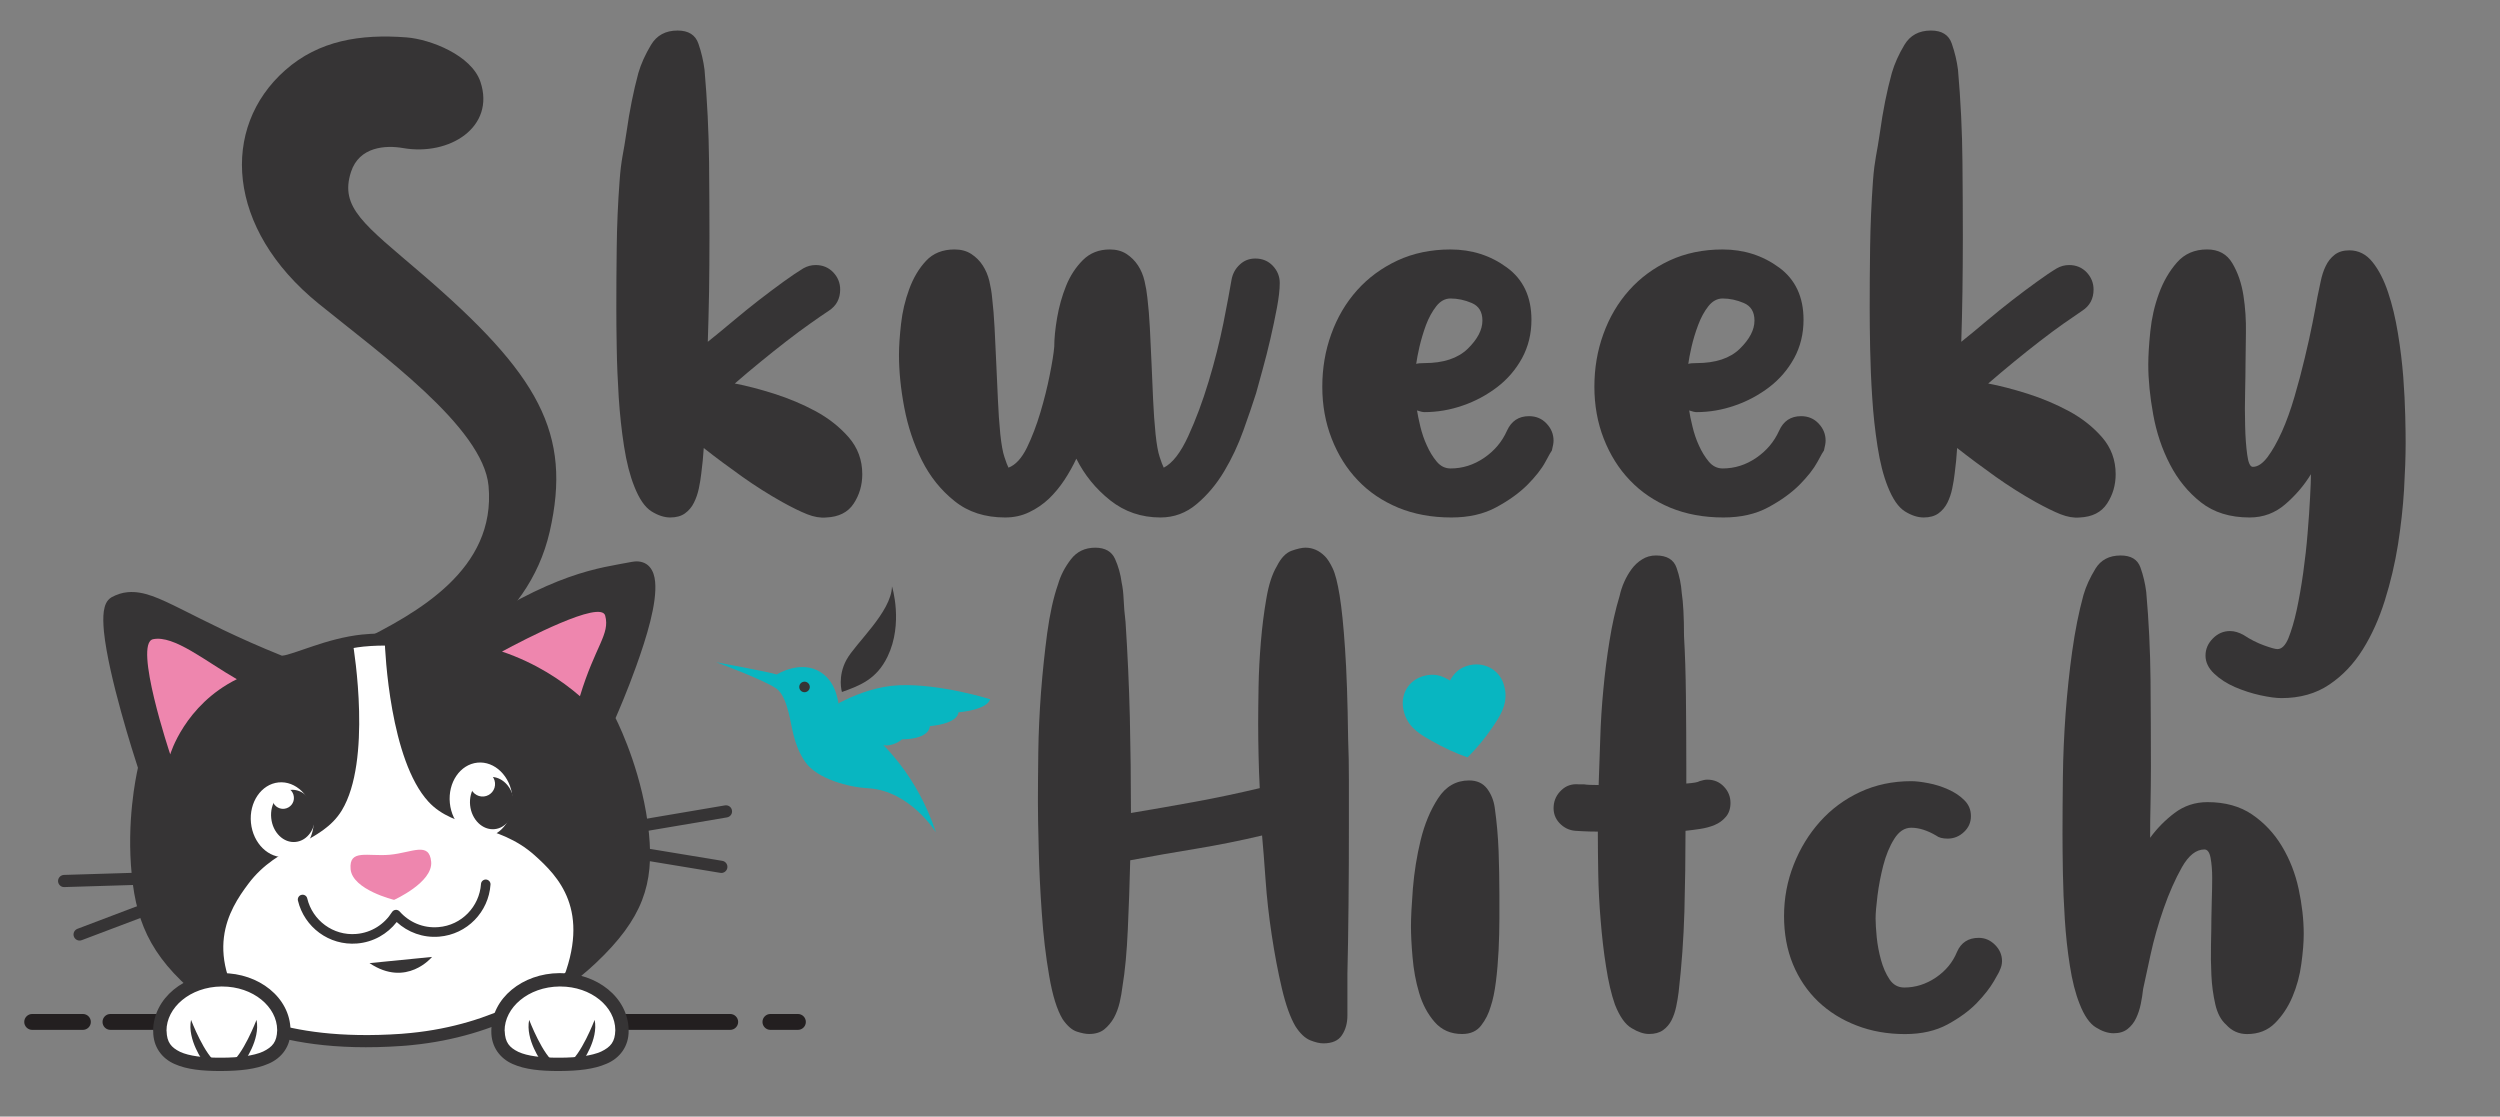 <?xml version="1.0" encoding="utf-8"?>
<!-- Generator: Adobe Illustrator 15.0.2, SVG Export Plug-In . SVG Version: 6.00 Build 0)  -->
<!DOCTYPE svg PUBLIC "-//W3C//DTD SVG 1.1//EN" "http://www.w3.org/Graphics/SVG/1.1/DTD/svg11.dtd">
<svg version="1.1" id="Layer_1" xmlns="http://www.w3.org/2000/svg" xmlns:xlink="http://www.w3.org/1999/xlink" x="0px" y="0px"
	 width="4553.088px" height="2033.594px" viewBox="-268.865 -82.527 4553.088 2033.594"
	 enable-background="new -268.865 -82.527 4553.088 2033.594" xml:space="preserve">
<rect x="-268.865" y="-82.527" width="4553.088" height="2033.594" fill="#808080" stroke="none"/>
<g>
	<path fill="#231F20" d="M1134.242,1793.116c-7.979,0-14.458-6.509-14.458-14.454c0-7.982,6.477-14.497,14.458-14.497h50.067
		c7.981,0,14.457,6.515,14.457,14.497c0,7.945-6.476,14.454-14.457,14.454H1134.242z"/>
	<path fill="#231F20" d="M-210.224,1793.116c-7.962,0-14.494-6.509-14.494-14.454c0-7.982,6.53-14.497,14.494-14.497h92.31
		c7.974,0,14.494,6.515,14.494,14.497c0,7.945-6.52,14.454-14.494,14.454H-210.224z"/>
	<path fill="#231F20" d="M1061.014,1764.165H767.23v28.951h293.801c7.923,0,14.458-6.509,14.458-14.454
		C1075.489,1770.679,1068.939,1764.165,1061.014,1764.165 M-82.14,1778.662c0,7.945,6.368,14.454,14.473,14.454H84.275v-28.951
		H-67.667C-75.789,1764.165-82.14,1770.679-82.14,1778.662"/>
	<path fill="#363435" d="M498.762,415.653c-103.912-89.15-149.473-119.961-128.37-185.09c15.05-46.323,63.393-48.923,94.811-43.415
		c84.942,14.771,168.308-38.48,140.94-120.543c-16.217-48.632-91.481-77.717-134.87-81.052
		c-83.521-6.374-159.367,5.499-220.701,59.771c-118.431,104.627-107.397,288.569,60.447,424.861
		c112.732,91.65,299.871,225.226,309.875,332.165c14.053,152.686-129.964,231.552-236.349,284.372
		c-83.193,41.376-36.179,92.046,28.486,79.888c116.385-21.854,279.617-107.819,319.287-281.04
		C773.165,706.557,712.797,599.443,498.762,415.653"/>
	<path fill="#FFFFFF" d="M462.716,1811.334c-257.878,18.066-345.737-74.667-345.737-74.667
		C-88.947,1580.37-6.032,1315.375-6.032,1315.375s-92.755-279.595-54.259-300.581c56.426-30.367,103.201,28.085,301.025,107.238
		c14.496,5.797,80.472-30.676,151.83-38.059c78.135-7.987,162.329,12.725,176.532,3.164
		c176.69-118.945,254.725-123.594,314.502-135.45c87.546-17.483-43.738,273.845-43.738,273.845s156.727,260.062-31.116,437.602
		C740.432,1727.837,625.247,1799.904,462.716,1811.334"/>
	<path fill="#363435" d="M897.598,964.559c-1.843-1.734-3.171-2.753-8.961-2.445c-1,0.148-1.891,0.302-2.889,0.429
		c-60.658,12.297-134.449,15.492-310.603,133.851c-4.626,2.905-8.67,3.484-13.299,4.069c-30.373,2.6-100.887-12.154-167.463-5.494
		c0,0-0.127,0-0.399,0c-30.684,3.176-60.791,11.854-86.137,20.412c-25.601,8.412-45.145,16.482-59.604,18.213
		c-3.641,0.303-7.23,0.418-11.559-1.279c-84.794-34.036-142.275-64.261-183.967-85.121c-41.667-20.973-67.465-31.549-86.962-29.23
		c-6.917,0.731-13.461,2.771-20.688,6.684c-2.193,0.866-5.377,18.221-2.466,40.959c4.033,41.824,19.533,103.758,34.006,154.843
		c14.494,51.066,27.791,91.31,27.791,91.455l0.989,3.036l-0.711,3.176c0,0-5.517,21.285-9.697,56
		c-4.202,34.746-7.1,82.479-1.909,134.449c9.122,90.752,37.932,149.066,130.549,219.255l0.71,0.582l0.599,0.715
		c0,0,0.847,0.867,3.488,3.206c18.373,15.461,110.258,83.485,333.592,67.982c5.912-0.412,11.848-1.019,17.635-1.582
		c150.209-14.891,257.049-82.782,321.576-143.546c79.317-75.121,98.408-129.389,89.73-218.104
		c-5.649-56.297-20.836-108.104-34.74-145.746c-13.89-37.651-26.192-60.631-26.057-60.764l-2.597-4.788l2.292-4.909
		c0,0,19.832-44.137,38.953-96.812c19.093-52.548,36.736-114.775,33.405-144.876C901.515,971.392,899.342,966.611,897.598,964.559
		 M816.413,1671.261c-67.261,63.503-178.713,133.988-334.591,149.497c-6.067,0.716-12.14,1.164-18.209,1.601
		c-250.675,17.781-345.492-68.606-354.007-77.304c-98.708-75.412-129.22-140.388-138.495-234.152
		c-9.71-96.69,7.5-178.134,11.24-195.079c-7.364-22.563-53.671-166.125-61.924-248.049c-1.27-14.169-1.692-26.483-0.258-36.892
		c1.594-10.001,4.335-19.829,14.302-25.777c9.418-5.061,19.127-8.245,29.121-9.107c29.091-2.644,57.14,10.712,99.119,31.552
		c41.986,20.838,98.137,50.491,181.803,84.079c0.258,0,0.844,0,1.561-0.17c7.966-0.569,29.281-8.394,54.884-17.055
		c25.728-8.694,57.294-17.973,90.565-21.424c0,0,0.311,0,0.758,0c70.02-6.946,145.002,8.094,167.425,5.352
		c1.451-0.146,2.648-0.304,3.05-0.437l0.13,0.151c177.285-119.828,259.646-125.649,318.557-137.202
		c1.602-0.281,3.312-0.568,4.912-0.711c10.721-1.281,21.278,2.156,27.803,9.716c6.536,7.528,9.114,16.934,10.12,27.177
		c3.621,39.073-15.341,100.596-34.72,154.427c-15.507,43.297-31.727,80.745-37.358,93.782c10.426,21,50.519,107.225,60.779,209.722
		C922.199,1527.115,902.361,1590.048,816.413,1671.261"/>
	<path fill="#363435" d="M431.757,1082.235c0.586,23.889,9.986,219.407,79.612,295.231c48.044,52.242,126.179,37.601,193.458,97.686
		c42.279,37.909,104.073,99.569,48.496,233.558c20.97-15.012,39.501-30.527,55.417-45.588
		c187.835-177.54,31.116-437.602,31.116-437.602s131.266-291.324,43.738-273.845c-59.793,11.859-137.807,16.508-314.502,135.454
		C557.229,1095.108,496.742,1082.093,431.757,1082.235 M-6.032,1315.381c0,0-82.897,264.988,123.011,421.268
		c0,0,21.861,23.158,75.829,43.994c-95.514-125.606-45.003-206.23-9.404-253.54c53.967-72.212,133.591-73.23,170.325-133.854
		c54.437-90.019,22.736-289.017,19.686-306.52c-63.842,10.84-119.563,40.664-132.702,35.312
		C42.873,1042.885-3.897,984.41-60.307,1014.803C-98.801,1035.787-6.032,1315.381-6.032,1315.381"/>
	<path fill="#EE86AE" d="M41.165,1291.363c0,0,26.035-89.582,121.296-136.921c-56.767-32.425-114.493-80.743-152.54-72.807
		C-26.44,1089.19,41.165,1291.363,41.165,1291.363"/>
	<path fill="#EE86AE" d="M645.365,1104.114c39.783-21.424,180.041-94.797,187.987-65.437c9.121,34.297-18.078,54.703-46.005,146.752
		C753.931,1156.478,706.87,1124.932,645.365,1104.114"/>
	<path fill="#FFFFFF" d="M550.421,1380.079c3.776,37.479,32.262,65.261,63.835,62.255c31.418-3.206,53.838-36.188,50.102-73.691
		c-3.624-37.461-32.153-65.425-63.708-62.219C569.25,1309.618,546.66,1342.448,550.421,1380.079"/>
	<path fill="#363435" d="M587.313,1383.975c2.618,26.206,22.589,45.74,44.603,43.576c21.947-2.151,37.599-25.182,35.001-51.388
		c-2.582-26.182-22.589-45.722-44.414-43.558C600.501,1334.763,584.729,1357.812,587.313,1383.975"/>
	<path fill="#FFFFFF" d="M587.313,1347.642c1.33,12.467,12.455,21.576,24.904,20.437c12.605-1.304,21.722-12.455,20.434-24.909
		c-1.154-12.57-12.303-21.703-24.904-20.4C595.282,1323.927,586.177,1335.072,587.313,1347.642"/>
	<path fill="#FFFFFF" d="M188.191,1416.103c3.772,37.479,32.262,65.272,63.841,62.248c31.359-3.193,53.813-36.018,50.189-73.673
		c-3.745-37.454-32.421-65.412-63.836-62.23C207.005,1345.63,184.408,1378.63,188.191,1416.103"/>
	<path fill="#363435" d="M225.102,1407.43c2.582,26.206,22.459,45.722,44.411,43.4c22.006-2.14,37.775-25.164,35.063-51.364
		c-2.647-26.182-22.45-45.722-44.467-43.4C238.125,1358.224,222.343,1381.23,225.102,1407.43"/>
	<path fill="#FFFFFF" d="M226.832,1372.697c1.154,10.818,10.852,18.812,21.706,17.788c11.006-1.164,18.982-10.843,17.793-21.703
		c-0.999-10.976-10.714-18.952-21.702-17.8C233.749,1351.994,225.837,1361.691,226.832,1372.697"/>
	<path fill="#363435" d="M843.611,1442.012l211.584-35.861c6.069-1.036,10.156-6.836,8.995-12.764
		c-0.883-6.061-6.659-10.108-12.747-9.108l-211.59,35.896c-6.069,1-10.144,6.788-8.948,12.722c0.847,5.806,6.227,9.703,11.859,9.242
		C843.06,1442.012,843.356,1442.012,843.611,1442.012"/>
	<path fill="#363435" d="M1055.787,1498.024c0.988-6.078-3.037-11.721-9.11-12.739l-196.111-32.412
		c-6.069-1.019-11.844,3.049-12.868,9.115c-0.866,6.061,3.178,11.703,9.097,12.739l196.262,32.431
		c1.019,0.146,2.027,0.146,2.871,0.146C1050.875,1506.703,1054.938,1503.091,1055.787,1498.024"/>
	<path fill="#363435" d="M62.701,1526.545l-214.452,6.503c-6.076,0.31-11.164-4.618-11.406-10.709
		c-0.159-6.072,4.617-11.115,10.719-11.442l214.625-6.509c6.053-0.121,11.104,4.605,11.406,10.86
		c0.139,5.752-4.196,10.685-9.979,11.297C63.309,1526.545,62.995,1526.545,62.701,1526.545"/>
	<path fill="#363435" d="M-134.243,1623.352c-2.168-5.782,0.711-12.164,6.532-14.327l185.792-70.474
		c5.818-2.188,12.164,0.71,14.357,6.503c2.173,5.649-0.757,12.013-6.38,14.346l-185.946,70.304
		c-1.042,0.431-1.907,0.582-2.932,0.733C-127.578,1630.897-132.357,1628.134-134.243,1623.352"/>
	<path fill="#363435" d="M517.981,1660.267c0,0-46.291,56.576-113.865,11.267L517.981,1660.267z"/>
	<path fill="#363435" d="M453.603,1596.715c-16.921,21.722-42.521,36.637-72.071,39.079c-51.079,4.182-96.23-29.824-107.802-78.158
		c-1.043-4.624,1.845-9.412,6.479-10.424c4.624-1.158,9.406,1.728,10.448,6.363c9.526,40.092,47.156,68.479,89.436,64.849
		c27.772-2.314,51.191-17.824,64.971-39.812c1.447-2.291,3.897-3.879,6.632-4.049c2.792-0.285,5.356,0.885,7.264,2.896
		c17.197,19.54,42.829,30.837,70.609,28.521c42.382-3.333,74.674-37.491,77.576-78.569c0.258-4.771,4.494-8.412,9.253-8.128
		c4.785,0.431,8.388,4.473,8.077,9.267c-3.444,49.612-42.383,90.57-93.488,94.795
		C501.498,1625.806,473.863,1615.382,453.603,1596.715"/>
	<path fill="#EE86AE" d="M516.402,1487.024c3.352,37.485-67.556,69.328-67.556,69.328s-75.702-18.37-79.178-55.837
		c-3.296-37.491,31.104-22.728,71.506-26.357C481.689,1470.375,512.974,1449.521,516.402,1487.024"/>
	<path fill="#FFFFFF" d="M248.091,1793.376c0.419,50.958-50.061,62.109-112.454,62.527c-62.39,0.57-112.873-9.558-113.335-60.648
		c-0.401-51.085,49.648-92.758,112.029-93.346C196.705,1701.358,247.653,1742.316,248.091,1793.376"/>
	<path fill="#363435" d="M134.486,1714.097c-57.151,0.564-100.287,38.498-100.132,80.601c0,0,0.151,0,0.151,0.431
		c0.559,20.842,8.388,29.97,24.756,38.078c16.637,7.667,42.54,10.582,71.92,10.582h4.468c30.22-0.17,57.17-3.352,74.542-11.146
		c17.339-8.418,25.15-17.654,25.745-38.667c0-0.405,0-0.563,0-0.563c-0.157-42.127-43.404-79.303-100.305-79.303
		C135.511,1714.097,135.2,1714.097,134.486,1714.097 M131.176,1868.068c-30.975-0.151-59.371-2.6-81.923-12.722
		c-22.861-9.866-39.338-30.987-39.093-59.788c0-0.151-0.153-0.436-0.153-0.866c0.603-59.503,57.166-104.51,124.053-104.922
		c0.42,0,0.847,0,1.596,0c66.709-0.151,123.594,44.122,124.593,103.449l-12.138,0.151h12.138c0,0.437,0,0.6,0,0.6
		c0.603,29.497-16.763,50.939-40.094,60.771c-23.3,10.278-52.531,13.024-84.35,13.284h-4.635v0.043H131.176L131.176,1868.068z"/>
	<path fill="#363435" d="M101.932,1851.734c0,0-30.255-40.812-22.862-76.848c0,0,25.435,66.563,48.438,79.291L101.932,1851.734z"/>
	<path fill="#363435" d="M175.447,1851.734c0,0,30.254-40.812,22.862-76.848c0,0-25.455,66.563-48.476,79.291L175.447,1851.734z"/>
	<path fill="#FFFFFF" d="M863.864,1793.376c0.45,50.958-49.881,62.109-112.288,62.527c-62.397,0.57-113.029-9.558-113.441-60.648
		c-0.444-51.085,49.753-92.758,112.15-93.346C812.548,1701.358,863.483,1742.316,863.864,1793.376"/>
	<path fill="#363435" d="M750.291,1714.097c-57.18,0.564-100.288,38.498-100.161,80.601c0,0,0.177,0,0.177,0.431
		c0.71,20.842,8.356,29.97,24.89,38.078c16.483,7.667,42.382,10.582,71.754,10.582h4.49c30.379-0.17,57.174-3.352,74.538-11.146
		c17.387-8.418,25.22-17.654,25.756-38.667c0-0.405,0-0.563,0-0.563c-0.13-42.127-43.428-79.303-100.287-79.303
		C751.302,1714.097,750.991,1714.097,750.291,1714.097 M746.949,1868.068c-30.814-0.151-59.346-2.6-81.923-12.722
		c-22.864-9.866-39.356-30.987-39.089-59.788c0-0.151,0-0.436,0-0.866c0.447-59.503,57.018-104.51,123.896-104.922
		c0.434,0,1.042,0,1.6,0c66.718-0.151,123.594,44.122,124.603,103.449l-12.166,0.151h12.166c0,0.437,0,0.6,0,0.6
		c0.593,29.497-16.642,50.939-40.094,60.771c-23.283,10.278-52.547,13.024-84.35,13.284h-4.648v0.043H746.949L746.949,1868.068z"/>
	<path fill="#363435" d="M717.725,1851.734c0,0-30.228-40.812-22.858-76.848c0,0,25.443,66.563,48.452,79.291L717.725,1851.734z"/>
	<path fill="#363435" d="M791.229,1851.734c0,0,30.254-40.812,22.896-76.848c0,0-25.484,66.563-48.497,79.291L791.229,1851.734z"/>
	<path fill="#08B6C1" d="M1227.144,1217.284c0,0,66.424-48.63,141.542-51.824c75.263-3.052,165.699,25.47,165.699,25.47
		c-6.07,19.952-57.771,23.864-57.771,23.864s1.764,19.824-52.069,25.182c0,0,1.437,23.31-50.655,24.027
		c0,0-16.489,14.912-37.206,10.124c0,0-13.898,16.225-52.233,13.746C1260.158,1286.157,1212.653,1240.845,1227.144,1217.284"/>
	<path fill="#363435" d="M1264.483,1177.748c0,0-8.402-27.788,8.114-58.315c16.483-30.536,81.88-86.988,83.056-134.021
		c0,0,21.132,67.464-8.112,127.964C1327.729,1154.308,1297.901,1165.89,1264.483,1177.748"/>
	<path fill="#08B6C1" d="M1287.632,1230.266c-7.369-4.897-25.173-14.885-27.618-21.985c-2.467-7.251-2.792-46.197-33.87-66.294
		c-36.798-23.854-80.318,3.921-80.318,3.921c-12.166-4.348-110.163-22.267-110.163-22.267s85.1,31.258,109.267,47.746
		c11.146,7.688,17.812,25.906,22.286,43.278c6.79,25.467,8.388,58.183,30.087,90.013c21.721,31.849,80.782,46.612,114.359,48.364
		c76.574,3.896,123.878,80.151,123.878,80.151C1402.993,1333.788,1338.747,1264.139,1287.632,1230.266"/>
	<path fill="#363435" d="M1197.901,1178.047c-5.223,0.87-10.157-2.633-11.001-7.812c-0.851-5.364,2.572-10.279,7.956-11.146
		c5.204-0.886,10.098,2.767,11.008,7.948C1206.729,1172.253,1203.123,1177.181,1197.901,1178.047"/>
	<path fill="#363435" d="M2025.429,1352.86c-1.019-19.666-1.734-39.515-2.146-59.315c-0.415-19.69-0.729-39.081-0.729-57.902
		s0.317-41.364,0.729-67.725c0.41-26.346,1.886-53.549,4.197-81.355c2.318-27.786,5.631-54.133,10-79.017
		c4.2-25.035,10.546-44.559,18.937-58.616c7.527-15.062,16.485-24.582,26.921-28.365c10.279-3.625,18.822-5.65,25.312-5.65
		c13.31,0,25.052,5.226,35.449,15.643c4.627,4.629,9.412,11.974,14.058,21.83c4.763,9.849,8.984,26.354,12.748,49.489
		c3.761,23.004,7.073,55.278,9.837,96.699c2.891,41.503,4.767,96.067,5.63,163.939c1.019,24.474,1.431,49.661,1.431,75.558v76.995
		c0,52.666-0.118,103.061-0.697,151.091c-0.431,48.061-1.188,89.588-2.016,124.328v76.236c0,14.188-3.348,26.2-9.993,36.066
		c-6.516,9.976-17.828,14.891-33.864,14.891c-6.666,0-14.646-1.908-24.039-5.648c-9.389-3.927-18.373-12.327-26.785-25.479
		c-9.412-16.066-17.66-39.066-24.736-69.17c-7.073-30.104-13.173-62.363-18.373-96.807c-5.233-34.297-9.003-68.03-11.3-101.03
		c-2.315-32.994-4.476-59.758-6.36-80.467c-39.527,9.394-79.358,17.357-119.438,24.019c-40.094,6.515-80.318,13.63-120.654,21.163
		c-1.043,42.382-2.467,84.358-4.376,125.734c-1.852,41.394-5.055,76.272-9.815,104.509c-1.036,8.516-2.578,17.945-4.909,28.2
		c-2.445,10.425-5.939,19.837-10.561,28.382c-4.778,8.4-10.712,15.497-17.667,21.158c-7.075,5.611-16.33,8.363-27.621,8.363
		c-5.624,0-12.857-1.285-21.879-4.188c-8.945-2.77-17.63-10.279-26.19-22.588c-10.252-16.903-18.527-43.255-24.598-79.134
		c-6.221-35.764-10.699-73.825-13.433-114.334c-2.895-40.539-4.782-79.618-5.628-117.23c-1.042-37.8-1.445-65.994-1.445-84.794
		c0-25.485,0.255-55.849,0.697-91.164c0.439-35.312,2.17-71.485,4.909-108.697c2.894-37.197,6.693-73.243,11.309-108.104
		c4.782-34.884,11.236-64.566,19.797-88.997c4.628-15.928,12.452-31.12,23.322-45.178c10.857-14.153,25.603-21.268,44.412-21.268
		c17.945,0,29.936,6.942,36.048,20.554c6.07,13.593,10.115,28.049,12.013,43.105c1.902,8.396,3.039,18.518,3.603,30.248
		c0.439,11.835,1.601,25.749,3.485,41.658c3.761,57.599,6.379,115.22,7.827,173.096c1.27,57.9,2.024,116.066,2.024,174.527
		c39.651-6.66,78.721-13.442,117.363-20.533C1946.7,1370.521,1985.768,1362.272,2025.429,1352.86"/>
	<path fill="#363435" d="M2446.281,1749.861c-3.749,13.146-9.567,25.031-17.658,35.31c-7.951,10.394-19.536,15.473-34.6,15.473
		c-20.67,0-37.324-7.23-50.073-21.836c-12.728-14.643-22.137-32.298-28.212-52.97c-6.233-20.703-10.109-42.412-12.009-65.013
		c-2.016-22.546-2.892-41.352-2.892-56.437c0-16.036,1.167-38.928,3.482-68.588c2.448-29.686,7.061-59.037,14.173-88.285
		c7.075-29.104,17.654-54.563,31.809-76.267c14.052-21.576,32.873-32.406,56.477-32.406c14.151,0,24.878,4.902,32.545,14.745
		c7.549,9.988,12.154,21.431,14.058,34.588c3.749,26.485,6.058,52.824,7.061,79.152c0.885,26.352,1.442,52.715,1.442,79.176v44.424
		c0,18.37-0.563,37.479-1.442,57.176c-1.003,19.812-2.6,38.934-4.918,57.304C2453.245,1723.637,2450.06,1738.577,2446.281,1749.861"
		/>
	<path fill="#363435" d="M2793.942,997.004c2.746,17.786,4.182,44.277,4.182,79.019c1.882,32.121,3.049,68.728,3.482,110.285
		c0.43,41.4,0.712,84.67,0.712,129.946v28.236c13.194-1.019,21.285-2.321,24.033-4.334c5.651-1.751,10.388-2.77,14.155-2.77
		c12.154,0,22.284,4.194,30.248,12.722c8.112,8.399,12.009,18.399,12.009,29.648c0,10.278-2.77,18.843-8.418,25.333
		c-5.603,6.661-12.573,11.595-20.513,14.909c-7.957,3.327-16.648,5.648-26.051,7.079c-9.412,1.431-18.409,2.612-26.922,3.479
		c0,49.049-0.73,97.977-2.029,146.897c-1.428,49.049-4.895,97.971-10.54,147.031c-1.036,8.394-2.491,17.091-4.373,26.055
		c-1.882,8.994-4.63,17.236-8.394,24.758c-3.782,7.502-8.994,13.605-15.64,18.369c-6.512,4.631-15.063,6.945-25.467,6.945
		c-9.412,0-19.954-3.461-31.694-10.575c-11.879-6.928-21.879-21.4-30.396-42.952c-6.651-18.939-12.01-41.988-16.209-69.352
		c-4.37-27.182-7.527-55.558-9.867-84.661c-2.445-29.236-3.875-57.437-4.333-84.782c-0.448-27.363-0.73-50.824-0.73-70.624v-5.643
		c-11.275,0-20.688-0.309-28.218-0.715c-7.527-0.455-11.703-0.728-12.74-0.728c-11.281-0.873-20.973-5.654-28.934-14.066
		c-7.941-8.51-11.569-18.934-10.569-31.098c0.885-11.297,5.648-21.006,14.188-28.951c8.394-8.091,18.809-11.569,30.942-10.576
		h10.021c4.631,0.867,13.592,1.321,26.768,1.321c1.018-26.345,1.885-54.399,2.902-83.951c0.864-29.661,2.749-59.601,5.648-89.71
		c2.746-30.23,6.51-59.788,11.261-89c4.631-29.256,10.73-56.58,18.415-81.92c1.879-8.509,4.625-17.072,8.392-25.448
		c3.764-8.527,8.242-16.226,13.464-23.301c5.205-7.078,11.569-13.048,19.1-17.659c7.53-4.781,15.885-7.119,25.297-7.119
		c19.818,0,32.301,7.528,37.461,22.585C2789.873,966.771,2792.906,981.797,2793.942,997.004"/>
	<path fill="#363435" d="M3147.025,1590.201c0,8.539,0.739,19.836,2.036,33.879c1.431,14.157,4.027,28.072,7.794,41.679
		c3.758,13.745,8.994,25.448,15.513,35.315c6.66,9.976,15.618,14.902,26.888,14.902c20.694,0,39.948-6.242,57.885-18.406
		c17.955-12.297,30.546-27.77,38.203-46.569c7.382-16.945,20.676-25.491,39.519-25.491c11.294,0,21.118,4.2,29.667,12.728
		c8.519,8.539,12.742,18.376,12.742,29.661c0,5.654-1.448,11.291-4.218,16.933c0,1.043-3.609,7.534-10.713,19.831
		c-7.094,12.176-17.369,25.314-30.963,39.503c-13.736,14.176-31.386,27.079-53.119,38.945
		c-21.569,11.739-47.47,17.667-77.552,17.667c-32.127,0-61.512-5.213-88.275-15.643c-26.922-10.279-50.225-24.885-70.04-43.709
		c-19.693-18.934-35.03-41.546-45.906-67.873c-10.821-26.31-16.19-55.564-16.19-87.564c0-32.976,5.933-64.225,17.657-93.896
		c11.712-29.661,27.767-55.861,48.033-78.431c20.252-22.588,44.425-40.527,72.655-53.71c28.37-13.169,59.337-19.794,93.346-19.794
		c8.427,0,18.849,1.285,30.967,3.612c12.317,2.315,24.321,6.061,36.027,11.297c11.876,5.23,21.73,11.716,29.667,19.807
		c8.13,7.981,12.009,17.66,12.009,28.945c0,11.297-4.179,21.006-12.728,28.945c-8.394,7.952-18.373,12.019-29.666,12.019
		c-9.412,0-16.358-1.891-21.137-5.654c-16.061-9.382-31.115-14.17-45.161-14.17c-12.306,0-22.561,6.83-31.109,20.533
		c-8.53,13.63-15.045,29.667-19.827,48.079c-4.63,18.193-8.242,36.6-10.536,54.981
		C3148.192,1566.903,3147.025,1580.812,3147.025,1590.201"/>
	<path fill="#363435" d="M3518.523,1745.643c-7.521-18.824-13.431-41.976-17.651-69.321c-4.349-27.2-7.382-55.431-9.246-84.691
		c-1.863-29.236-3.027-57.431-3.479-84.77c-0.418-27.225-0.712-50.824-0.712-70.625c0-31.987,0.297-66.866,0.712-104.503
		c0.415-37.618,2.146-75.831,4.909-114.455c2.892-38.509,6.837-76.425,12.04-113.618c5.196-37.197,12.009-71.358,20.509-102.474
		c4.634-16.042,12.052-31.96,21.872-48.034c9.843-16.079,25.186-24.021,45.895-24.021c18.803,0,30.809,7.228,36.027,21.849
		c5.206,14.609,8.654,29.5,10.545,44.56c4.785,53.685,7.249,106.805,7.818,159.623c0.412,52.667,0.713,105.928,0.713,159.612
		c0,22.588-0.303,44.449-0.713,65.703c-0.569,21.134-0.715,42.122-0.715,62.831c12.297-16.939,27.073-31.982,44.422-45.176
		c17.523-13.176,37.488-19.8,60.061-19.8c31.984,0,59.2,7.503,81.336,22.563c22.027,15.066,40.23,34.442,54.256,57.873
		c14.19,23.612,24.336,49.509,30.412,77.721c6.057,28.219,9.245,55.564,9.245,81.928c0,15.188-1.448,33.297-4.349,54.406
		c-2.767,21.279-8.252,41.249-16.221,60.055c-7.952,18.818-18.686,34.885-31.855,48.036c-13.133,13.176-30.097,19.824-50.781,19.824
		c-15.064,0-27.764-5.654-38.061-17.072c-9.567-8.418-16.08-20.854-19.844-37.37c-3.729-16.466-6.218-34.121-7.075-52.964
		c-0.863-18.8-1.163-37.484-0.715-55.854c0.412-18.369,0.715-34.146,0.715-47.321c0-7.527,0.304-18.369,0.709-32.406
		c0.439-14.193,0.752-28.078,0.752-41.673c0-13.745-1.03-25.794-2.9-36.03c-1.882-10.424-5.648-15.509-11.297-15.509
		c-15.042,0-28.646,10.733-40.958,32.412c-12.157,21.722-23.306,46.606-33.137,74.843c-9.857,28.218-17.973,56.582-24.055,84.77
		c-6.035,28.242-10.539,48.934-13.436,62.128c-0.861,8.509-2.318,17.509-4.215,26.891c-1.883,9.412-4.736,18.097-8.507,26.073
		c-3.767,8.097-8.997,14.611-15.512,19.8c-6.661,5.23-15.019,7.806-25.448,7.806c-10.422,0-21.161-3.624-32.412-10.703
		C3536.896,1781.673,3526.936,1767.359,3518.523,1745.643"/>
	<path fill="#08B6C1" d="M2286.393,1205.833c0.563,4.046,1.582,7.954,2.749,11.857c8.391,26.485,30.979,38.788,50.97,49.939
		c20.105,11.304,41.503,21.552,63.809,29.236c16.64-16.624,31.961-35.169,45.007-54.399c12.894-18.952,27.503-40.101,23.454-67.576
		c-0.733-4.212-1.6-7.985-2.879-11.873c-8.133-26.066-36.784-42.264-66.879-32.7c-15.494,4.915-24.167,14.764-30.685,26.491
		c-11.725-6.84-23.585-12.439-40.527-9.84C2298.813,1152.151,2282.587,1178.763,2286.393,1205.833"/>
	<path fill="#363435" d="M853.619,477.45c0-33.724,0.151-70.33,0.713-109.978c0.444-39.666,2.191-79.888,5.224-120.55
		c2.888-40.666,7.067-49.364,12.581-88.564c5.496-39.076,12.761-75.116,21.567-107.828c4.918-16.924,12.734-34.003,23.143-51.387
		c10.426-17.368,26.487-26.059,48.366-26.059c19.794,0,32.421,7.959,37.892,23.888c5.515,15.912,9.119,31.688,11.146,47.603
		c4.934,56.586,7.648,112.591,8.272,168.171c0.4,55.576,0.711,80.172,0.711,136.762c0,33.733-0.283,66.709-0.711,98.995
		c-0.605,32.274-1.335,62.804-2.327,91.463c14.876-11.879,30.217-24.461,46.161-37.909c15.912-13.329,31.566-26.06,46.89-37.92
		c15.354-11.864,30.248-23.01,44.564-33.423c14.455-10.423,26.66-18.656,36.472-24.585c6.944-3.92,14.476-5.942,22.432-5.942
		c12.859,0,23.466,4.468,31.982,13.3c8.423,8.976,12.583,19.384,12.583,31.262c0,16.922-6.954,29.799-20.855,38.782
		c-8.961,5.928-20.126,13.598-33.403,23.01c-13.455,9.398-27.791,20.099-43.132,31.967c-15.479,11.878-31.264,24.602-47.614,37.919
		c-16.517,13.449-32.116,26.612-46.896,39.508c20.854,3.917,44.565,10.12,71.356,18.523c26.799,8.548,52.106,19.107,75.981,31.984
		c23.714,12.876,43.834,28.797,60.218,47.617c16.35,18.962,24.599,41.239,24.599,67.006c0,19.826-5.227,37.758-15.637,53.554
		c-10.411,15.915-27.08,24.303-49.922,25.327c-10.871,1.017-22.572-1.024-34.888-5.942c-12.456-4.909-27.646-12.45-45.447-22.277
		c-24.756-13.901-49.038-29.243-72.897-46.183c-23.753-16.927-47.209-34.168-69.916-52.105c-1.037,15.927-2.49,31.259-4.491,46.167
		c-1.02,8.957-2.464,18.078-4.472,27.501c-2.037,9.406-4.927,18.079-8.998,26.041c-3.895,7.956-9.374,14.349-16.347,19.385
		c-6.917,4.925-15.764,7.389-26.798,7.389c-10.852,0-22.259-3.764-34.118-11.146c-11.888-7.537-22.295-22.567-31.281-45.429
		c-7.95-19.838-14.181-44.138-18.65-72.942c-4.492-28.697-7.676-58.475-9.697-89.293c-1.89-30.687-3.177-60.346-3.621-89.151
		C853.768,523.169,853.619,498.287,853.619,477.45"/>
	<path fill="#363435" d="M1368.38,563.85c0-15.918,1.327-34.741,3.772-56.64c2.427-21.819,7.385-42.803,14.876-63.198
		c7.426-20.255,17.541-37.485,30.574-51.387c12.852-13.901,30.233-20.836,52.082-20.836c11.875,0,22.012,2.757,30.399,8.259
		c8.4,5.519,15.476,12.45,20.854,20.859c5.47,8.388,9.406,17.783,11.994,28.212c2.464,10.425,4.194,20.711,5.079,30.529
		c2.009,16.919,3.458,35.159,4.494,54.99c1.006,19.972,2.009,41.252,3.033,64.109c1.021,22.724,2.003,45.14,3.048,66.861
		c0.864,21.863,2.446,42.695,4.328,62.528c2.042,18.946,4.497,32.854,7.539,41.678c2.891,8.98,5.37,15.494,7.363,19.391
		c12.9-4.915,24.058-17.084,33.615-36.47c9.364-19.388,17.488-40.668,24.461-63.973c6.918-23.282,12.706-46.164,17.079-68.445
		c4.454-22.28,7.228-39.516,8.209-51.387c0-14.901,1.749-32.555,5.222-52.811c3.493-20.267,8.957-39.667,16.327-58.043
		c7.421-18.372,17.673-33.994,30.569-46.89c12.854-12.882,29.242-19.396,49.04-19.396c11.876,0,22.105,2.758,30.527,8.259
		c8.424,5.519,15.342,12.45,20.839,20.859c5.513,8.388,9.406,17.783,11.867,28.212c2.479,10.425,4.212,20.711,5.206,30.529
		c2.045,16.92,3.497,35.159,4.542,54.991c0.973,19.971,2.003,41.251,3.019,64.108c0.846,22.724,1.857,45.14,2.894,66.861
		c1.006,21.865,2.455,42.695,4.477,62.529c2.003,18.945,4.466,32.853,7.509,41.677c2.891,8.98,5.343,15.494,7.385,19.392
		c15.764-7.966,30.663-27.058,44.566-57.307c13.892-30.245,26.318-63.535,37.197-99.714c10.991-36.178,19.818-71.648,26.925-106.375
		c6.778-34.736,11.857-61.059,14.764-78.876c1.987-10.839,6.918-20.098,14.885-27.48c7.963-7.537,17.376-11.146,28.363-11.146
		c12.912,0,23.455,4.338,32,13.3c8.395,8.989,12.579,19.397,12.579,31.26c0,11.878-1.733,27.071-5.203,45.435
		c-3.497,18.39-7.394,37.203-11.896,56.441c-4.461,19.385-9.246,38.068-14.155,55.818c-4.934,17.822-8.979,32.298-11.872,43.165
		c-5.928,18.808-13.743,41.373-23.134,67.728c-9.451,26.349-21.024,51.072-34.922,74.336
		c-13.899,23.345-30.512,43.164-49.918,59.532c-19.236,16.359-41.4,24.585-66.137,24.585c-34.758,0-65.27-10.423-91.615-31.259
		c-26.182-20.856-46.857-46.184-61.643-75.843c-5.937,12.876-13.164,25.747-21.569,38.643
		c-8.533,12.874-17.939,24.306-28.349,34.302c-10.442,9.842-22.301,18.077-35.752,24.457c-13.339,6.517-27.931,9.694-43.846,9.694
		c-36.754,0-67.448-9.852-92.191-29.826c-24.905-19.813-44.718-44.553-59.659-74.38c-14.875-29.814-25.442-61.652-31.948-95.952
		C1371.557,625.635,1368.38,593.5,1368.38,563.85"/>
	<path fill="#363435" d="M2372.92,461.091c-9.987,0-18.673,4.784-26.055,14.183c-7.399,9.4-13.603,20.856-18.688,34.153
		c-4.892,13.455-8.8,26.634-11.852,39.508c-2.885,12.877-4.934,23.303-5.952,31.263c3.049-1.017,7.967-1.439,14.906-1.439
		c34.746,0,60.909-8.699,78.895-26.057c17.785-17.374,26.785-34.447,26.785-51.387c0-15.927-6.513-26.487-19.389-31.983
		C2398.687,463.844,2385.799,461.091,2372.92,461.091 M2139.35,621.877c0-33.733,5.346-65.709,16.34-95.951
		c10.863-30.243,26.503-56.879,46.924-79.743c20.271-22.723,44.861-40.813,73.655-54.274c28.646-13.3,60.909-20.099,96.676-20.099
		c38.664,0,72.937,10.991,102.604,32.846c29.812,21.706,44.703,53.54,44.703,95.214c0,25.755-5.794,49.057-17.094,69.893
		c-11.425,20.818-26.612,38.51-45.419,52.835c-18.809,14.28-39.66,25.623-62.515,33.423c-22.736,7.963-46.191,12.016-69.906,12.016
		c-3.037,0-7.534-1.009-13.458-3.05c1.036,6.943,3.046,16.657,5.973,29.091c3.003,12.288,6.918,24.039,12.009,34.891
		c4.895,11.003,10.812,20.697,17.785,29.084c6.948,8.385,15.34,12.583,25.312,12.583c21.873,0,42.121-6.373,61.061-19.258
		c18.843-12.874,32.715-29.369,41.552-49.201c7.964-17.783,21.4-26.779,40.228-26.779c12.888,0,23.597,4.475,31.976,13.458
		c8.418,8.828,12.749,19.258,12.749,31.107c0,4.053-1.019,9.989-3.037,17.945c-1.018,1.024-4.93,7.959-11.875,20.856
		c-6.928,12.877-17.931,26.781-32.674,41.676c-14.902,14.901-33.882,28.508-56.615,40.799
		c-22.845,12.456-50.075,18.674-81.902,18.674c-35.746,0-67.858-5.93-96.697-17.789c-28.782-12.027-53.403-28.502-73.655-49.922
		c-20.418-21.274-36.176-46.61-47.604-75.844C2144.998,687.104,2139.35,655.611,2139.35,621.877"/>
	<path fill="#363435" d="M2868.442,461.091c-9.839,0-18.672,4.784-26.051,14.183c-7.379,9.4-13.609,20.856-18.519,34.153
		c-5.091,13.455-9.003,26.634-12.013,39.508c-2.906,12.877-4.933,23.303-5.954,31.263c3.033-1.017,7.967-1.439,14.912-1.439
		c34.725,0,61.058-8.699,78.87-26.057c17.788-17.374,26.767-34.447,26.767-51.387c0-15.927-6.509-26.487-19.394-31.983
		C2894.191,463.844,2881.325,461.091,2868.442,461.091 M2634.885,621.877c0-33.733,5.33-65.709,16.339-95.951
		c10.843-30.243,26.507-56.879,46.906-79.743c20.255-22.723,44.861-40.813,73.652-54.274c28.67-13.3,60.93-20.099,96.676-20.099
		c38.648,0,72.945,10.991,102.758,32.846c29.667,21.706,44.579,53.54,44.579,95.214c0,25.755-5.794,49.057-17.091,69.893
		c-11.452,20.818-26.64,38.51-45.422,52.835c-18.842,14.28-39.66,25.623-62.53,33.423c-22.722,7.963-46.024,12.016-69.892,12.016
		c-3.048,0-7.418-1.009-13.33-3.05c0.867,6.943,2.906,16.657,5.949,29.091c2.905,12.288,6.814,24.039,11.857,34.891
		c4.934,11.003,10.857,20.697,17.803,29.084c6.976,8.385,15.494,12.583,25.315,12.583c21.857,0,42.258-6.373,61.085-19.258
		c18.821-12.874,32.697-29.369,41.676-49.201c7.818-17.783,21.272-26.779,40.098-26.779c12.869,0,23.6,4.475,31.979,13.458
		c8.418,8.828,12.706,19.258,12.706,31.107c0,4.053-0.976,9.989-3.009,17.945c-1.019,1.024-4.938,7.959-11.876,20.856
		c-6.948,12.877-17.939,26.781-32.697,41.676c-14.882,14.901-33.84,28.508-56.576,40.799
		c-22.891,12.456-50.106,18.674-81.918,18.674c-35.622,0-67.88-5.93-96.68-17.789c-28.803-12.027-53.27-28.502-73.654-49.922
		c-20.425-21.274-36.179-46.61-47.643-75.844C2640.53,687.148,2634.885,655.611,2634.885,621.877"/>
	<path fill="#363435" d="M3136.298,477.45c0-33.724,0.167-70.33,0.755-109.978c0.566-39.666,2.294-79.888,5.206-120.55
		c3.036-40.666,7.233-49.364,12.728-88.564c5.366-39.076,12.594-75.116,21.569-107.828c4.912-16.924,12.594-34.003,22.988-51.387
		c10.43-17.368,26.506-26.059,48.34-26.059c19.845,0,32.566,7.959,37.948,23.888c5.493,15.912,9.261,31.688,11.275,47.603
		c4.939,56.586,7.667,112.591,8.115,168.171c0.415,55.576,0.709,80.172,0.709,136.762c0,33.733-0.297,66.709-0.709,98.995
		c-0.409,32.288-1.282,62.804-2.146,91.463c14.755-11.879,30.213-24.461,46.006-37.909c15.916-13.329,31.564-26.06,46.883-37.92
		c15.346-11.864,30.251-23.01,44.709-33.423c14.342-10.423,26.506-18.656,36.5-24.585c6.942-3.92,14.318-5.942,22.285-5.942
		c12.863,0,23.578,4.468,31.976,13.3c8.394,8.976,12.575,19.384,12.575,31.262c0,16.922-6.918,29.799-20.809,38.782
		c-8.857,5.928-19.994,13.598-33.43,23.01c-13.334,9.398-27.81,20.099-43.143,31.967c-15.467,11.878-31.24,24.602-47.607,37.919
		c-16.354,13.449-31.975,26.612-46.894,39.508c20.821,3.917,44.706,10.12,71.494,18.523c26.772,8.548,51.939,19.107,75.846,31.984
		c23.739,12.876,43.837,28.797,60.185,47.617c16.364,18.962,24.606,41.239,24.606,67.006c0,19.826-5.228,37.758-15.636,53.554
		c-10.425,15.915-27.052,24.303-49.789,25.327c-10.99,1.017-22.566-1.024-35.009-5.942c-12.464-4.909-27.503-12.45-45.439-22.277
		c-24.755-13.901-49.058-29.243-72.939-46.183c-23.736-16.927-47.003-34.168-69.892-52.105c-1.018,15.927-2.46,31.259-4.473,46.167
		c-1.018,8.957-2.448,18.078-4.476,27.501c-1.885,9.406-4.933,18.079-8.833,26.041c-4.049,7.956-9.409,14.349-16.354,19.385
		c-6.946,4.925-15.921,7.389-26.788,7.389c-10.979,0-22.439-3.764-34.275-11.146c-11.897-7.537-22.289-22.567-31.279-45.429
		c-7.955-19.838-14.055-44.138-18.53-72.942c-4.461-28.697-7.791-58.475-9.673-89.293c-2.03-30.687-3.197-60.346-3.767-89.151
		C3136.507,523.169,3136.298,498.287,3136.298,477.45"/>
	<path fill="#363435" d="M3886.255,1188.89c-9.836,0-22.719-1.733-38.625-5.2c-15.914-3.497-31.284-8.552-46.166-14.915
		c-14.895-6.503-27.51-14.618-37.937-24.576c-10.428-9.86-15.637-20.86-15.637-32.709c0-11.854,4.479-22.291,13.461-31.285
		c8.827-8.96,19.236-13.442,31.264-13.442c7.812,0,16.343,2.467,25.17,7.527c12.009,7.961,24.167,14.061,36.467,18.524
		c12.464,4.494,20.712,6.833,24.627,6.833c7.948,0,14.612-6.833,20.101-20.124c5.352-13.457,10.43-30.252,14.894-50.653
		c4.349-20.272,8.409-42.859,11.876-67.745c3.457-24.738,6.209-49.044,8.091-72.791c2.009-23.889,3.479-45.438,4.47-64.842
		c1.018-19.261,1.588-33.423,1.588-42.415c-12.01,19.824-27.346,37.921-46.148,54.266c-18.824,16.498-40.68,24.594-65.561,24.594
		c-35.598,0-65.128-9.115-88.567-27.511c-23.304-18.357-42.121-41.379-56.473-69.17c-14.458-27.775-24.585-58.036-30.53-90.876
		c-5.934-32.718-8.961-62.961-8.961-90.747c0-16.788,1.279-37.206,3.745-60.936c2.455-23.874,7.664-46.737,15.631-68.459
		c7.951-21.86,18.824-40.674,32.718-56.586c13.849-15.926,32.261-23.889,55.115-23.889c20.837,0,36.18,8.533,46.024,25.328
		c9.994,16.924,16.64,36.473,20.118,58.762c3.467,22.429,4.934,45.134,4.479,68.593c-0.408,23.167-0.715,41.832-0.715,55.722
		c0,12.874-0.297,29.801-0.727,50.635c-0.552,20.859-0.552,41.382,0,61.623c0.434,20.456,1.748,38.112,3.764,52.869
		c1.879,14.905,5.36,22.441,10.258,22.441c8.993,0,17.96-6.076,26.918-17.938c8.833-11.879,17.506-27.217,26.055-46.164
		c8.415-18.811,16.075-40.099,23.018-63.982c6.945-23.729,13.158-47.028,18.524-69.893c5.497-22.863,10.278-44.138,14.173-63.95
		c3.912-19.832,6.924-35.731,8.976-47.616c1.9-8.978,3.897-18.376,5.934-28.213c2.033-9.986,4.939-19.258,9.003-27.639
		c3.876-8.389,9.409-15.342,16.354-20.837c6.946-5.356,15.755-8.097,26.788-8.097c16.791,0,30.949,7.103,42.389,21.572
		c11.445,14.33,20.839,32.706,28.232,54.999c7.531,22.277,13.445,47.176,17.922,74.538c4.497,27.204,7.682,53.69,9.709,79.604
		c1.885,25.753,3.17,49.491,3.618,71.354c0.566,21.837,0.712,38.205,0.712,49.057c0,23.874-1.018,52.094-2.902,84.961
		c-1.994,32.712-5.758,66.132-11.14,100.421c-5.479,34.155-13.439,67.866-23.852,101.144
		c-10.425,33.171-23.733,62.983-40.249,89.322c-16.36,26.183-36.609,47.625-60.928,63.937
		C3949.085,1180.648,3919.988,1188.89,3886.255,1188.89"/>
</g>
</svg>
